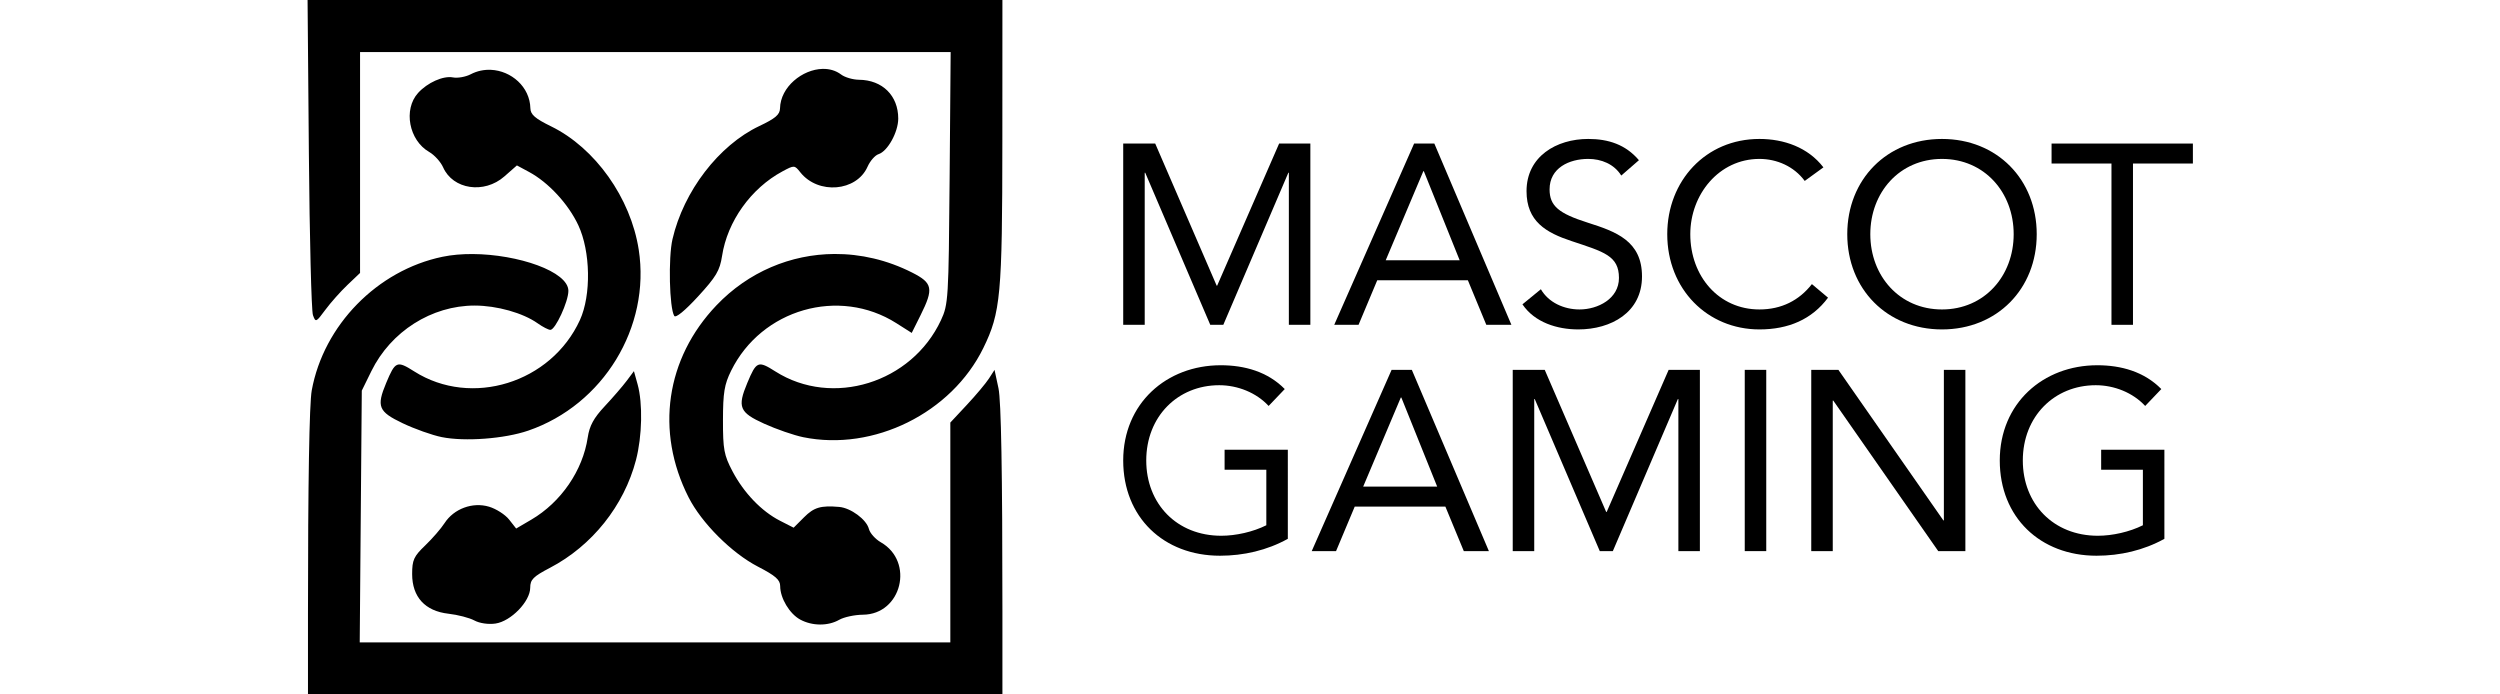 <?xml version="1.0" encoding="UTF-8" standalone="no"?> <svg xmlns:dc="http://purl.org/dc/elements/1.1/" xmlns:cc="http://creativecommons.org/ns#" xmlns:rdf="http://www.w3.org/1999/02/22-rdf-syntax-ns#" xmlns:svg="http://www.w3.org/2000/svg" xmlns="http://www.w3.org/2000/svg" xmlns:sodipodi="http://sodipodi.sourceforge.net/DTD/sodipodi-0.dtd" xmlns:inkscape="http://www.inkscape.org/namespaces/inkscape" sodipodi:docname="Mascot Gaming.svg" inkscape:version="1.0 (4035a4fb49, 2020-05-01)" id="svg8" version="1.1" viewBox="0 0 72 20" height="20" width="72"><defs id="defs2"></defs><g id="layer1" inkscape:groupmode="layer" inkscape:label="Layer 1"><g style="stroke-width:10" transform="matrix(0.1,0,0,0.1,3.46,-10.717)" id="g981"><g id="g963" transform="matrix(0.553,0,0,0.553,91.241,97.3)" style="stroke-width:18.088"><g transform="translate(402.143,-52.857)" id="g947" style="stroke-width:18.088"><path id="path837" style="font-style:normal;font-variant:normal;font-weight:normal;font-stretch:normal;font-size:133.333px;line-height:0;font-family:'Avenir LT Std';-inkscape-font-specification:'Avenir LT Std';stroke-width:18.088" d="m -44.74,239.867 h 11.2 v -79.2 h 0.267 L 0.593,239.867 H 7.393 L 41.26,160.667 h 0.267 v 79.2 H 52.726 V 145.467 H 36.46 L 4.193,219.467 H 3.927 L -28.073,145.467 h -16.667 z"></path><path id="path839" style="font-style:normal;font-variant:normal;font-weight:normal;font-stretch:normal;font-size:133.333px;line-height:0;font-family:'Avenir LT Std';-inkscape-font-specification:'Avenir LT Std';stroke-width:18.088" d="M 65.16,239.867 H 77.826 l 9.733,-23.2 h 47.2 l 9.6,23.2 h 13.067 L 117.293,145.467 H 106.76 Z M 130.493,206.267 H 91.96 l 19.6,-46.4 h 0.267 z"></path><path id="path841" style="font-style:normal;font-variant:normal;font-weight:normal;font-stretch:normal;font-size:133.333px;line-height:0;font-family:'Avenir LT Std';-inkscape-font-specification:'Avenir LT Std';stroke-width:18.088" d="m 223.843,154.134 c -6.933,-8.133 -15.867,-11.067 -26.4,-11.067 -16.533,0 -32.133,9.067 -32.133,27.2 0,15.733 10.133,21.6 23.467,26 16.8,5.6 24.667,7.6 24.667,19.2 0,10.8 -10.933,16.4 -20.533,16.4 -8.133,0 -16.133,-3.6 -20.133,-10.533 l -9.6,7.867 c 6.4,9.467 18.133,13.067 29.067,13.067 17.067,0 33.2,-8.8 33.2,-27.6 0,-18.533 -13.6,-23.333 -28.267,-28 -15.067,-4.8 -19.867,-8.667 -19.867,-17.333 0,-11.2 10.267,-15.867 20.133,-15.867 6.8,0 13.467,2.667 17.2,8.667 z"></path><path id="path843" style="font-style:normal;font-variant:normal;font-weight:normal;font-stretch:normal;font-size:133.333px;line-height:0;font-family:'Avenir LT Std';-inkscape-font-specification:'Avenir LT Std';stroke-width:18.088" d="m 319.928,157.867 c -8,-10.4 -20.533,-14.8 -33.333,-14.8 -28,0 -48,21.867 -48,49.6 0,28.667 20.933,49.6 48,49.6 15.067,0 27.333,-5.2 35.733,-16.533 l -8.4,-7.067 c -6.667,8.533 -15.867,13.2 -27.333,13.2 -21.2,0 -36,-17.333 -36,-39.2 0,-20.667 14.933,-39.2 36,-39.2 9.067,0 18,3.867 23.6,11.467 z"></path><path id="path845" style="font-style:normal;font-variant:normal;font-weight:normal;font-stretch:normal;font-size:133.333px;line-height:0;font-family:'Avenir LT Std';-inkscape-font-specification:'Avenir LT Std';stroke-width:18.088" d="m 381.678,242.267 c 28.667,0 49.333,-21.067 49.333,-49.6 0,-28.533 -20.667,-49.6 -49.333,-49.6 -28.667,0 -49.333,21.067 -49.333,49.6 0,28.533 20.667,49.6 49.333,49.6 z m 0,-10.4 c -22.133,0 -37.333,-17.467 -37.333,-39.2 0,-21.733 15.2,-39.2 37.333,-39.2 22.133,0 37.333,17.467 37.333,39.2 0,21.733 -15.2,39.2 -37.333,39.2 z"></path><path id="path847" style="font-style:normal;font-variant:normal;font-weight:normal;font-stretch:normal;font-size:133.333px;line-height:0;font-family:'Avenir LT Std';-inkscape-font-specification:'Avenir LT Std';stroke-width:18.088" d="m 512.342,145.467 h -73.6 v 10.4 H 469.942 v 84 h 11.2 v -84 h 31.2 z"></path></g><g transform="translate(-199.681,65)" id="g939" style="stroke-width:18.088"><path id="path849" style="font-style:normal;font-variant:normal;font-weight:normal;font-stretch:normal;font-size:133.333px;line-height:0;font-family:'Avenir LT Std';-inkscape-font-specification:'Avenir LT Std';stroke-width:18.088" d="m 642.817,187.067 h -32.933 v 10.4 h 21.733 v 28.933 c -6.933,3.467 -15.867,5.467 -23.467,5.467 -23.2,0 -39.067,-16.667 -39.067,-39.2 0,-22.933 16.4,-39.2 38,-39.2 9.6,0 19.333,3.867 25.733,10.8 l 8.4,-8.8 c -8.933,-9.067 -20.933,-12.4 -33.333,-12.4 -28.267,0 -50.8,19.867 -50.8,49.6 0,29.6 21.067,49.6 50.4,49.6 12.267,0 24.533,-2.8 35.333,-8.8 z"></path><path id="path851" style="font-style:normal;font-variant:normal;font-weight:normal;font-stretch:normal;font-size:133.333px;line-height:0;font-family:'Avenir LT Std';-inkscape-font-specification:'Avenir LT Std';stroke-width:18.088" d="m 655.262,239.867 h 12.667 l 9.733,-23.2 h 47.2 l 9.6,23.2 h 13.067 l -40.133,-94.4 h -10.533 z m 65.333,-33.6 h -38.533 l 19.6,-46.4 h 0.267 z"></path><path id="path853" style="font-style:normal;font-variant:normal;font-weight:normal;font-stretch:normal;font-size:133.333px;line-height:0;font-family:'Avenir LT Std';-inkscape-font-specification:'Avenir LT Std';stroke-width:18.088" d="m 759.945,239.867 h 11.2 v -79.2 h 0.267 l 33.867,79.2 h 6.8 l 33.867,-79.2 h 0.267 v 79.2 h 11.2 v -94.4 h -16.267 l -32.267,74 h -0.267 l -32,-74 h -16.667 z"></path><path id="path855" style="font-style:normal;font-variant:normal;font-weight:normal;font-stretch:normal;font-size:133.333px;line-height:0;font-family:'Avenir LT Std';-inkscape-font-specification:'Avenir LT Std';stroke-width:18.088" d="m 880.778,239.867 h 11.2 v -94.4 h -11.2 z"></path><path id="path857" style="font-style:normal;font-variant:normal;font-weight:normal;font-stretch:normal;font-size:133.333px;line-height:0;font-family:'Avenir LT Std';-inkscape-font-specification:'Avenir LT Std';stroke-width:18.088" d="m 915.414,239.867 h 11.2 v -78.4 h 0.267 l 54.667,78.4 h 14.133 v -94.4 h -11.2 v 78.4 h -0.267 l -54.667,-78.4 h -14.133 z"></path><path id="path859" style="font-style:normal;font-variant:normal;font-weight:normal;font-stretch:normal;font-size:133.333px;line-height:0;font-family:'Avenir LT Std';-inkscape-font-specification:'Avenir LT Std';stroke-width:18.088" d="m 1099.326,187.067 h -32.933 v 10.4 h 21.733 v 28.933 c -6.933,3.467 -15.867,5.467 -23.467,5.467 -23.2,0 -39.067,-16.667 -39.067,-39.2 0,-22.933 16.4,-39.2 38,-39.2 9.6,0 19.333,3.867 25.733,10.8 l 8.4,-8.8 c -8.933,-9.067 -20.933,-12.4 -33.333,-12.4 -28.267,0 -50.8,19.867 -50.8,49.6 0,29.6 21.067,49.6 50.4,49.6 12.267,0 24.533,-2.8 35.333,-8.8 z"></path></g></g><path id="path908" style="fill:#000000;stroke-width:10" d="m 53.981,107.173 0.373,44.25 c 0.206,24.337 0.734,45.259 1.172,46.492 0.77,2.165 0.892,2.114 3.559,-1.5 1.519,-2.058 4.393,-5.294 6.387,-7.189 l 3.623,-3.445 v -31.805 -31.803 h 85.047 85.047 l -0.297,36.25 c -0.286,34.935 -0.376,36.42 -2.498,40.969 -8.434,18.082 -31.277,25.157 -47.668,14.762 -5.01,-3.178 -5.476,-2.987 -8.109,3.314 -2.906,6.956 -2.269,8.491 4.863,11.725 3.511,1.592 8.574,3.342 11.25,3.889 20.271,4.14 42.702,-6.964 51.863,-25.674 4.999,-10.209 5.466,-15.269 5.484,-59.484 l 0.018,-40.75 H 154.038 Z M 202.298,127.011 c -5.787,0.138 -12.119,5.166 -12.254,11.361 -0.039,1.806 -1.32,2.902 -5.977,5.107 -11.638,5.513 -21.791,18.748 -24.992,32.582 -1.234,5.332 -0.899,19.814 0.51,22.094 0.419,0.679 3.09,-1.506 6.848,-5.598 5.22,-5.684 6.278,-7.469 6.922,-11.678 1.523,-9.952 8.342,-19.495 17.4,-24.357 3.407,-1.829 3.465,-1.825 5.143,0.283 5.146,6.468 16.182,5.544 19.354,-1.621 0.739,-1.669 2.161,-3.296 3.162,-3.613 2.619,-0.831 5.674,-6.343 5.678,-10.244 0.007,-6.603 -4.552,-11.119 -11.293,-11.186 -1.762,-0.018 -4.077,-0.693 -5.145,-1.5 -1.559,-1.179 -3.426,-1.677 -5.355,-1.631 z m -95.523,0.27 c -1.948,-0.089 -3.946,0.304 -5.818,1.281 -1.451,0.757 -3.755,1.163 -5.121,0.902 -2.785,-0.532 -7.336,1.5 -10.035,4.482 -4.301,4.752 -2.628,13.641 3.197,16.984 1.519,0.872 3.329,2.867 4.023,4.436 2.827,6.386 11.818,7.725 17.627,2.625 l 3.623,-3.18 3.506,1.889 c 5.568,2.998 11.296,9.19 14.168,15.316 3.541,7.552 3.757,20.156 0.471,27.332 -8.291,18.104 -31.249,25.231 -47.689,14.805 -5.011,-3.178 -5.476,-2.987 -8.109,3.314 -2.838,6.793 -2.238,8.26 4.738,11.59 3.443,1.643 8.506,3.443 11.25,3.998 6.648,1.345 18.1,0.486 24.941,-1.867 21.599,-7.431 35.258,-29.808 31.807,-52.107 -2.306,-14.898 -12.547,-29.312 -25.234,-35.516 -4.614,-2.256 -5.927,-3.4 -5.969,-5.193 -0.145,-6.22 -5.532,-10.825 -11.375,-11.092 z m 98.93,53.035 c -12.56,0.074 -24.77,5.151 -33.959,14.785 -14.601,15.308 -17.658,36.311 -8.043,55.285 3.748,7.396 12.423,16.067 19.984,19.977 5.049,2.611 6.401,3.795 6.404,5.609 0.006,3.473 2.698,7.969 5.768,9.635 3.464,1.879 8.017,1.907 11.236,0.066 1.375,-0.786 4.446,-1.445 6.826,-1.465 11.155,-0.091 14.902,-15.267 5.15,-20.863 -1.585,-0.909 -3.129,-2.64 -3.432,-3.846 -0.677,-2.696 -5.2,-6.046 -8.555,-6.334 -5.321,-0.457 -7.25,0.113 -10.131,2.994 l -2.988,2.988 -3.908,-1.994 c -5.329,-2.719 -10.421,-8.015 -13.709,-14.264 -2.438,-4.633 -2.744,-6.279 -2.734,-14.717 0.009,-7.927 0.399,-10.284 2.35,-14.236 8.755,-17.735 31.082,-24.157 47.588,-13.689 l 4.424,2.807 2.561,-5.137 c 3.8,-7.627 3.48,-9.245 -2.424,-12.236 -7.211,-3.654 -14.872,-5.41 -22.408,-5.365 z m -104.209,0.019 c -3.026,-0.016 -5.978,0.229 -8.662,0.787 -18.773,3.902 -34.221,19.69 -37.654,38.484 -0.698,3.822 -1.084,26.683 -1.084,64.25 v 23.316 H 254.095 v -23.951 c 0,-40.182 -0.362,-60.635 -1.135,-64.24 l -1.135,-5.289 -1.605,2.49 c -0.884,1.37 -3.748,4.783 -6.365,7.586 l -4.76,5.098 v 31.652 31.654 H 154.048 69.001 l 0.297,-36.25 0.297,-36.25 2.762,-5.625 c 5.61,-11.423 17.351,-18.875 29.74,-18.875 6.409,0 13.919,2.116 18.152,5.117 1.46,1.035 3.107,1.883 3.66,1.883 1.432,0 5.186,-8.132 5.186,-11.234 0,-5.567 -14.487,-10.533 -27.6,-10.604 z m 46.475,33.727 -2.1,2.805 c -1.155,1.543 -3.998,4.832 -6.316,7.307 -3.157,3.37 -4.383,5.619 -4.883,8.957 -1.429,9.55 -7.695,18.683 -16.264,23.705 l -4.355,2.553 -2.031,-2.584 c -1.118,-1.421 -3.718,-3.088 -5.777,-3.705 -4.729,-1.417 -10.139,0.584 -12.82,4.74 -1.005,1.558 -3.516,4.452 -5.578,6.43 -3.278,3.142 -3.75,4.178 -3.75,8.232 0,6.597 3.72,10.661 10.457,11.42 2.69,0.303 6.05,1.179 7.467,1.945 1.503,0.814 4.033,1.182 6.076,0.885 4.451,-0.647 9.999,-6.369 10.002,-10.314 0.002,-2.345 0.863,-3.215 5.674,-5.729 12.147,-6.347 21.359,-17.893 24.793,-31.076 1.776,-6.818 1.978,-16.311 0.463,-21.766 z"></path></g></g></svg> 